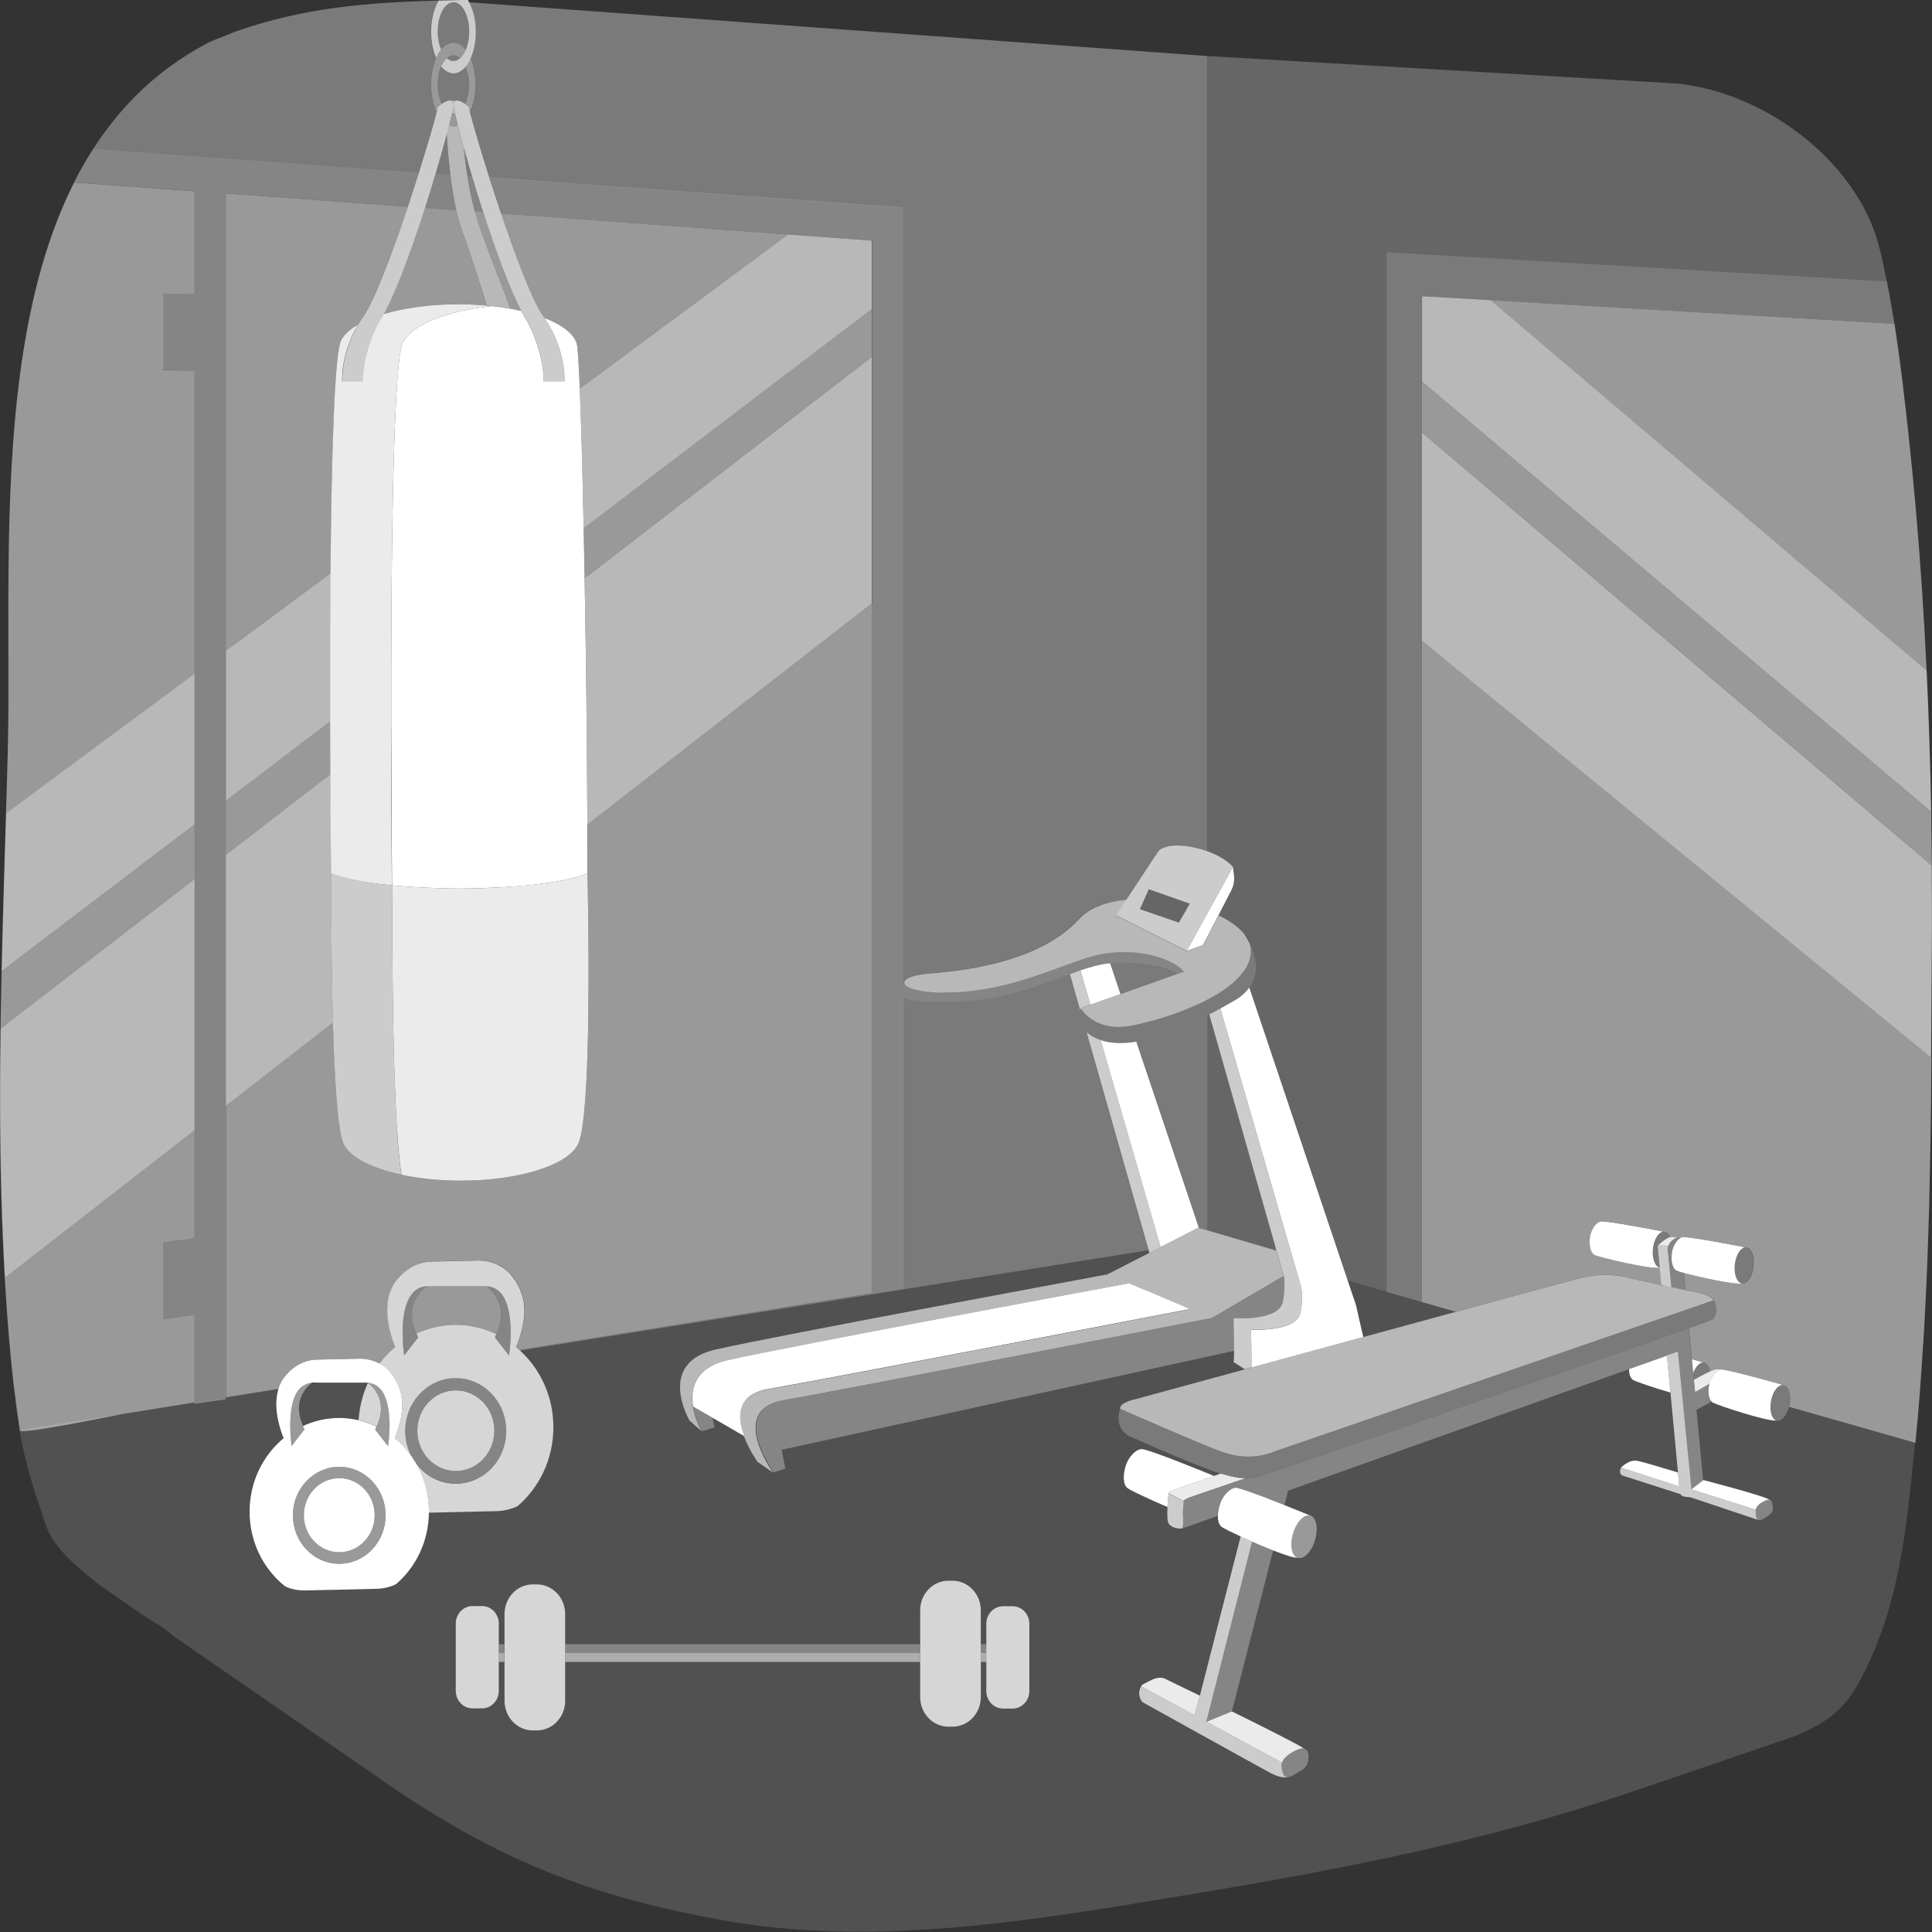 <svg viewBox="0 0 300 300" xmlns="http://www.w3.org/2000/svg"><rect x="0" y="0" width="300" height="300" fill="#333333" stroke="none"/><g fill="#fff"><path d="m 52.68 220.17 c 1.03 0 2.03 .13 3 .35 .13 -2.06 .64 -4.02 1.45 -5.79 -.04 -.03 -.07 -.05 -.07 -.05 h -7.35 l -1.52 .24 c -.09 .08 -.2 .18 -.32 .29 -.9 .9 -2.28 2.96 -.82 6.2 1.72 -.8 3.62 -1.25 5.63 -1.25 z" opacity=".15"/><path d="m 210.5 202.48 c .04 .08 .07 .16 .09 .25 .5 2.27 1.08 4.73 1.12 4.87 4.59 -1.25 9.15 -2.49 13.37 -3.64 .31 -.08 .62 -.17 .92 -.25 .03 -.01 .05 -.01 .08 -.02 l -5.27 -1.5 -5.49 -1.56 -6 -1.71 .01 .03 1.19 3.54 z" opacity=".15"/><path d="m 77.46 255.3 h .86 v 1.34 h -.86 z" opacity=".4"/><path d="m 152.3 255.3 h .86 v 1.34 h -.86 z" opacity=".4"/><path d="m 110.18 256.64 h 6.87 25.82 v -1.34 h -9.27 -.06 -11.24 -1.17 -4.61 -5.78 -22.98 v 1.34 z" opacity=".4"/><path d="m 277.78 218.43 c -.01 .03 -.02 .07 -.02 .1 -.03 .1 -.06 .2 -.09 .3 -.39 1.15 -1.1 1.91 -1.76 1.77 -1.47 .18 -9.23 -2.38 -9.95 -2.8 -.08 -.04 -.14 -.1 -.2 -.17 l -2.3 1.25 1.04 10.95 s 9.79 2.52 10.42 3.14 c .01 .01 .01 .01 .01 .02 .43 .35 .33 1.46 .33 1.46 -.05 .51 -.56 .92 -1.55 1.45 -.28 .15 -.48 .19 -.63 .16 v .02 l -9.64 -3.22 -1.09 -.35 c -.27 .01 -1.17 0 -1.46 -.47 l -8.97 -2.88 s -.68 -.26 -.23 -1.26 c 0 0 1.19 -1.26 2.49 -1.06 .7 .11 3.73 1.02 6.36 1.82 -.29 -3.12 -.76 -8.07 -1.17 -12.42 -2.56 -.73 -5.35 -1.7 -5.78 -1.94 -.48 -.28 -.66 -.96 -.66 -1.7 l -52.88 18.84 -.59 2.29 c 2.19 .87 4 1.62 4 1.62 .93 .31 1.24 2.03 .69 3.84 s -1.75 3.03 -2.68 2.72 c -.62 .01 -2.1 -.49 -3.81 -1.16 l -6.4 24.98 -.02 .01 c 4.98 2.46 10.1 5.03 11.23 5.77 .54 .11 .76 .7 .65 1.7 -.15 1.38 -1.3 1.82 -1.31 1.82 -.1 .06 -.37 .22 -1.01 .6 -.36 .21 -.64 .31 -.87 .32 s -.95 .28 -2.66 -.63 -19.9 -11.01 -19.9 -11.01 -1.04 -1.06 -.22 -2.49 c .04 -.21 .41 -.4 1.69 -1.01 1.28 -.62 2.05 -.15 2.05 -.15 s 2.29 1.11 5.39 2.62 l 6.33 -24.72 c -1.49 -.69 -2.65 -1.27 -2.92 -1.47 -.47 -.34 -.63 -1.02 -.61 -1.77 l -5.6 2 c -.29 .07 -1.52 .02 -2.02 -.73 -.25 -.37 -.25 -1.52 -.2 -2.59 -2.84 -1.2 -5.72 -2.58 -6.17 -2.91 -.83 -.61 -.71 -2.28 -.3 -3.53 s 1.45 -2.42 2.38 -2.55 c .84 -.12 9.49 3.41 11.33 4.17 l 1.02 -.36 c -4.41 -1.43 -14.01 -5.75 -14.01 -5.75 s -2.05 -.72 -1.86 -3.2 c .01 -.18 .1 -.82 .26 -1.14 -.11 -.99 2.34 -1.48 2.34 -1.48 s 7.22 -1.97 16.99 -4.63 l -1.72 -1.12 c .05 -.17 .07 -.88 .07 -1.78 l -70.3 15.38 .59 2.94 -1.83 .56 c .02 .03 .04 .05 .04 .05 l -.06 -.04 -.15 -.1 -2.23 -1.55 s -1.3 -1.79 -2.11 -3.96 l -4.93 -2.85 .3 1.49 -1.94 .6 -1.89 -1.66 s -2.66 -4.49 -.87 -7.86 c .73 -1.39 2.21 -2.58 4.94 -3.2 9.35 -2.13 60.79 -11.66 60.79 -11.66 l 6.5 -3.33 -.07 -.24 -.05 -.17 -97.53 15.57 c .07 .06 .14 .13 .2 .19 3.02 2.9 4.92 7.04 4.92 11.66 0 4.93 -2.15 9.33 -5.52 12.23 -1.49 .81 -3.31 .81 -3.31 .81 s -6.49 .17 -10.51 .24 c -.04 4.47 -2 8.47 -5.07 11.11 -1.37 .74 -3.04 .75 -3.04 .75 s -7.78 .2 -11.07 .25 c -1.4 .02 -2.43 -.28 -3.16 -.64 -3.35 -2.66 -5.51 -6.87 -5.51 -11.6 0 -4.63 2.07 -8.75 5.29 -11.41 -.5 -1.2 -1.65 -4.46 -.89 -7.35 .02 -.09 .04 -.17 .06 -.26 l -8.16 1.3 v .25 l -4.86 .72 v -.19 l -27.12 4.33 c .01 .04 .02 .08 .02 .12 .01 .05 .02 .09 .03 .14 .85 5.21 2.4 9.59 4.04 14.53 1.31 3.67 5.19 6.78 8.54 9.4 l 6.6 4.56 c .61 .37 1.16 .77 1.78 1.12 1.09 .62 2.03 1.32 2.85 2.08 l 34.5 23.82 c 17.88 12.1 32.39 16.93 50.36 20.24 24.41 4.5 49.79 -.08 73.95 -4.08 22.64 -3.75 44.45 -8.03 66.33 -15.33 8.98 -3 17.9 -6.12 26.85 -9.16 5.21 -2.2 7.57 -4.4 9.51 -7.84 6.56 -11.62 7.62 -24.42 8.85 -36.41 .03 -.32 .06 -.63 .09 -.95 .01 -.1 .02 -.2 .03 -.29 0 -.02 0 -.05 .01 -.07 l -19.62 -5.59 z m -144.2 36.79 c .01 .03 .01 .05 .02 .08 h -.06 c .01 -.03 .02 -.05 .04 -.08 z m 26.26 7.35 c 0 1.51 -1.17 2.73 -2.61 2.73 h -1.47 c -1.44 0 -2.61 -1.22 -2.61 -2.73 v -4.5 h -.86 v 5.45 c 0 2.54 -1.97 4.6 -4.39 4.6 h -.64 c -.63 0 -1.23 -.14 -1.77 -.39 -1.55 -.71 -2.62 -2.33 -2.62 -4.21 v -5.45 s -8.54 0 -8.54 0 h -46.57 v 6.02 c 0 2.54 -1.97 4.6 -4.39 4.6 h -.64 c -2.43 0 -4.39 -2.06 -4.39 -4.6 v -6.02 h -.86 v 4.47 c 0 1.51 -1.17 2.73 -2.61 2.73 h -1.47 c -1.44 0 -2.61 -1.22 -2.61 -2.73 v -10.44 c 0 -1.51 1.17 -2.73 2.61 -2.73 h 1.47 c 1.44 0 2.61 1.22 2.61 2.73 v 3.19 h .86 v -4.68 c 0 -2.54 1.97 -4.6 4.39 -4.6 h .64 c 2.43 0 4.39 2.06 4.39 4.6 v 4.68 s 22.99 0 22.99 0 h 32.13 v -5.25 c 0 -2.54 1.97 -4.6 4.39 -4.6 h .64 c 2.43 0 4.39 2.06 4.39 4.6 v 5.25 h .86 v -3.16 c 0 -1.51 1.17 -2.73 2.61 -2.73 h 1.47 c 1.44 0 2.61 1.22 2.61 2.73 v 10.44 z" opacity=".15"/><path d="m 152.3 256.64 h .86 v 1.43 h -.86 z" opacity=".6"/><path d="m 77.46 256.64 h .86 v 1.43 h -.86 z" opacity=".6"/><path d="m 152.3 255.3 v -5.25 c 0 -2.54 -1.97 -4.6 -4.39 -4.6 h -.64 c -2.43 0 -4.39 2.06 -4.39 4.6 v 5.25 2.77 5.45 c 0 1.88 1.08 3.49 2.62 4.21 .54 .25 1.14 .39 1.77 .39 h .64 c 2.43 0 4.39 -2.06 4.39 -4.6 z" opacity=".8"/><path d="m 87.76 255.3 v -4.68 c 0 -2.54 -1.97 -4.6 -4.39 -4.6 h -.64 c -2.43 0 -4.39 2.06 -4.39 4.6 v 13.48 c 0 2.54 1.97 4.6 4.39 4.6 h .64 c 2.43 0 4.39 -2.06 4.39 -4.6 v -6.02 -2.77 z" opacity=".8"/><path d="m 77.46 255.3 v -3.19 c 0 -1.51 -1.17 -2.73 -2.61 -2.73 h -1.47 c -1.44 0 -2.61 1.22 -2.61 2.73 v 10.44 c 0 1.51 1.17 2.73 2.61 2.73 h 1.47 c 1.44 0 2.61 -1.22 2.61 -2.73 v -7.24 z" opacity=".8"/><path d="m 157.23 249.41 h -1.47 c -1.44 0 -2.61 1.22 -2.61 2.73 v 10.44 c 0 1.51 1.17 2.73 2.61 2.73 h 1.47 c 1.44 0 2.61 -1.22 2.61 -2.73 v -10.44 c 0 -1.51 -1.17 -2.73 -2.61 -2.73 z" opacity=".8"/><path d="m 117.05 256.64 h -6.87 -22.42 v 1.43 h 22.38 7.26 3.37 1.15 10.71 .07 1.62 8.55 v -1.43 z" opacity=".6"/><path d="m 262.76 200.53 c -.31 -.05 -.68 -.12 -1.07 -.2 -.63 -.12 -1.36 -.27 -2.13 -.44 -.24 -.05 -.47 -.1 -.71 -.15 -3.18 -.68 -6.7 -1.49 -6.7 -1.49 s -3.06 -.76 -6.92 .25 c -1.27 .33 -9.15 2.47 -19.17 5.2 -.03 .01 -.05 .01 -.08 .02 -.3 .08 -.61 .17 -.92 .25 -4.22 1.15 -8.78 2.39 -13.37 3.64 -6 1.64 -12.04 3.28 -17.38 4.74 -.36 .1 -.71 .19 -1.06 .29 -9.77 2.66 -16.99 4.63 -16.99 4.63 s -2.44 .49 -2.34 1.48 c 0 0 12.94 5.68 15.84 6.7 2.51 .88 5.33 1.13 8.38 -.14 l 46.2 -15.9 .7 -.24 .1 -.04 14.81 -5.1 2.01 -.69 4.15 -1.43 s -.45 -.88 -3.36 -1.39 z" opacity=".65"/><path d="m 264.62 211.59 c -.63 -.13 -1.31 .56 -1.7 1.62 l .1 1.01 v .04 c .01 -.01 .03 -.02 .04 -.02 .28 -.16 .69 -.39 1.18 -.65 .39 -.21 .83 -.43 1.3 -.65 -.13 -.73 -.45 -1.26 -.92 -1.36 z" opacity=".35"/><path d="m 259.29 192.12 c -.2 -.48 -.5 -.8 -.87 -.85 -.79 -.1 -1.57 1.07 -1.75 2.61 -.17 1.5 .3 2.79 1.05 2.95 -.15 -1.62 -.31 -3.38 -.31 -3.42 0 0 .39 -.37 .84 -.71 .37 -.28 .77 -.54 1.03 -.57 z" opacity=".35"/><path d="m 276.97 215.08 c -.78 -.16 -1.65 .94 -1.94 2.46 -.01 .04 -.01 .07 -.01 .1 -.01 .03 -.01 .06 -.01 .1 -.02 .11 -.03 .21 -.04 .32 -.12 1.3 .26 2.39 .95 2.53 .66 .14 1.37 -.62 1.76 -1.77 .03 -.1 .06 -.19 .09 -.3 .01 -.03 .02 -.06 .02 -.1 .03 -.1 .05 -.19 .07 -.3 .29 -1.52 -.1 -2.89 -.88 -3.05 z" opacity=".35"/><path d="m 271.14 193.72 c -.79 -.1 -1.57 1.07 -1.75 2.61 s .32 2.87 1.11 2.97 1.57 -1.07 1.75 -2.61 -.32 -2.87 -1.11 -2.97 z" opacity=".35"/><path d="m 261.98 203.34 l -2.01 .69 -14.81 5.1 -.1 .04 -.7 .24 -46.2 15.9 c -3.05 1.27 -5.86 1.02 -8.38 .14 -2.9 -1.02 -15.84 -6.7 -15.84 -6.7 -.17 .33 -.25 .97 -.26 1.14 -.19 2.47 1.86 3.2 1.86 3.2 s 9.6 4.31 14.01 5.75 c .37 .12 .71 .22 1 .3 1.16 .3 2.07 .42 2.79 .45 .86 .02 1.44 -.09 1.85 -.22 l .03 -.01 c .01 0 .02 -.01 .03 -.01 .31 -.1 .53 -.19 .68 -.21 .36 -.05 32.74 -11.18 53.33 -18.34 .23 -.08 .45 -.16 .67 -.23 .04 -.01 .08 -.03 .11 -.04 3.21 -1.11 6.1 -2.12 8.52 -2.97 .6 -.21 1.16 -.41 1.7 -.6 .01 0 .01 0 .02 -.01 .72 -.25 1.39 -.49 1.99 -.7 2.29 -.81 3.63 -1.3 3.67 -1.34 1.22 -1.39 .21 -3 .21 -3 l -4.15 1.43 z" opacity=".35"/><path d="m 199 274.22 c -.02 -.18 .02 -.36 .08 -.53 l -11.74 -6.35 -.03 .01 .01 -.02 .17 -.65 .64 -2.5 6.3 -24.8 c -.63 -.28 -1.23 -.55 -1.79 -.81 l -6.33 24.72 -.61 2.36 -.04 .17 s -.1 .25 -.13 .53 l -7.84 -4.24 -.5 -.28 c -.82 1.42 .22 2.49 .22 2.49 s 18.19 10.1 19.9 11.01 2.66 .63 2.66 .63 c -.71 .03 -.88 -.79 -.96 -1.73 z" opacity=".75"/><path d="m 273.09 236.05 c -.38 -.08 -.43 -.64 -.47 -1.27 -.01 -.13 .01 -.24 .03 -.35 l -10.01 -3.16 -.07 -.71 -.13 -1.35 -1.23 -12.5 -.26 -2.62 -.04 -.39 -.01 -.09 -.31 -3.15 -.06 -.58 -.91 .32 -.79 .28 c .07 .77 .16 1.65 .25 2.61 0 .03 .01 .06 .01 .08 .01 .13 .03 .27 .04 .4 .08 .84 .17 1.73 .25 2.65 .41 4.34 .88 9.29 1.17 12.42 .08 .87 .15 1.6 .19 2.13 v .01 l -9.04 -2.91 c -.45 1 .23 1.26 .23 1.26 l 8.97 2.88 c .29 .47 1.19 .48 1.46 .47 l 1.09 .35 9.64 3.22 v -.02 z" opacity=".75"/><path d="m 257.72 196.86 c .13 1.37 .24 2.63 .24 2.63 l .88 .26 c .24 .05 .48 .1 .71 .15 -.17 -1.74 -.31 -3.19 -.42 -4.21 -.09 -.87 -.14 -1.45 -.16 -1.59 -.03 -.24 .01 -.45 .08 -.64 l -.89 -.03 -.76 -.02 c 0 .05 .16 1.81 .31 3.42 v .03 z" opacity=".75"/><path d="m 181.28 234.01 c -.06 1.08 -.05 2.23 .2 2.59 .5 .74 1.73 .8 2.02 .73 s .16 -2.36 .16 -2.36 l .13 -1.86 -.44 -.23 -1.89 -1.01 s -.13 1.03 -.18 2.15 z" opacity=".75"/><path d="m 203.49 235.34 c -.93 -.31 -2.13 .91 -2.68 2.72 s -.24 3.53 .69 3.84 2.13 -.91 2.68 -2.72 .24 -3.53 -.69 -3.84 z" opacity=".5"/><path d="m 188.1 267.04 l -.76 .31 11.74 6.35 s 0 0 0 0 c .33 -.99 1.71 -1.77 2.65 -2.1 .31 -.11 .56 -.13 .77 -.09 -1.13 -.74 -6.25 -3.32 -11.23 -5.77 l -3.18 1.3 z" opacity=".9"/><path d="m 178.88 260.83 c -1.28 .62 -1.65 .8 -1.69 1.01 l .5 .28 7.84 4.24 c .03 -.29 .13 -.53 .13 -.53 l .04 -.17 .61 -2.36 c -3.09 -1.51 -5.39 -2.62 -5.39 -2.62 s -.77 -.47 -2.05 .15 z" opacity=".9"/><path d="m 265.73 212.85 c -.07 .03 -.13 .06 -.19 .09 -.47 .22 -.91 .44 -1.3 .65 -.49 .26 -.9 .49 -1.18 .65 -.01 .01 -.03 .02 -.04 .02 l .01 .05 .04 .39 .14 1.46 .61 -.35 1.04 -.6 .42 -.25 .1 -.06 .08 -.04 c 0 -.01 .01 -.02 .01 -.03 .26 -1.01 .96 -1.97 1.68 -2.16 h .01 c -.34 -.11 -.8 -.1 -1.42 .18 z" opacity=".9"/><path d="m 183.79 233.11 c .07 -.3 1 -.61 1 -.61 l 1.42 -.49 2.07 -.71 1.51 -.52 3.55 -1.22 c -.72 -.02 -1.63 -.14 -2.79 -.45 -.29 -.08 -.63 -.18 -1 -.3 l -1.02 .36 -6.36 2.22 s -.7 .27 -.7 .46 l 1.89 1.01 .44 .23 z" opacity=".9"/><path d="m 259.34 192.11 c -.01 0 -.03 .01 -.05 .01 -.27 .04 -.67 .3 -1.03 .57 -.45 .34 -.84 .71 -.84 .71 l .76 .02 .89 .03 s 0 0 0 0 c .09 -.27 .24 -.5 .42 -.68 .36 -.36 .77 -.53 .77 -.53 .13 -.06 .23 -.07 .32 -.05 l .01 -.01 s -.67 -.11 -1.25 -.09 z" opacity=".9"/><path d="m 202.5 271.51 c -.21 -.04 -.46 -.02 -.77 .09 -.95 .33 -2.33 1.11 -2.65 2.1 -.06 .17 -.09 .35 -.08 .53 .08 .94 .25 1.76 .96 1.73 .23 -.01 .51 -.11 .87 -.32 .64 -.39 .91 -.54 1.01 -.6 .01 -.01 1.16 -.44 1.31 -1.82 .11 -1 -.11 -1.59 -.65 -1.7 z" opacity=".4"/><path d="m 274.37 232.93 c -.92 .36 -1.59 .82 -1.72 1.5 -.02 .11 -.04 .23 -.03 .35 .04 .63 .09 1.19 .47 1.27 .15 .03 .35 -.01 .63 -.16 .99 -.53 1.5 -.94 1.55 -1.45 0 0 .1 -1.12 -.33 -1.46 -.13 -.11 -.31 -.15 -.57 -.05 z" opacity=".4"/><path d="m 265.35 215.34 c .02 -.11 .04 -.23 .06 -.33 0 -.01 0 -.01 0 -.01 0 -.01 0 -.03 .01 -.04 0 -.02 .01 -.03 .01 -.04 .01 -.02 .01 -.04 .02 -.06 l -.08 .04 -.1 .06 -.42 .25 -1.04 .6 -.61 .35 -.14 -1.46 -.04 -.39 -.01 -.05 v -.04 l -.1 -1.01 -.21 -2.16 -.46 -4.79 c -.6 .21 -1.26 .45 -1.99 .7 -.01 0 -.01 0 -.02 .01 -.53 .19 -1.1 .39 -1.7 .6 -2.42 .85 -5.31 1.86 -8.52 2.97 -.04 .01 -.08 .03 -.11 .04 -.22 .08 -.45 .16 -.67 .23 -20.59 7.15 -52.97 18.29 -53.33 18.34 -.16 .02 -.37 .11 -.68 .21 -.01 0 -.02 .01 -.03 .01 s -.02 .01 -.03 .01 c -.41 .12 -.99 .24 -1.85 .22 l -3.55 1.22 -1.51 .52 -2.07 .71 -1.42 .49 s -.93 .31 -1 .61 l -.13 1.86 -.16 2.36 s 0 0 0 0 l 5.6 -2 c .01 -.58 .13 -1.21 .31 -1.76 .41 -1.25 1.45 -2.42 2.38 -2.55 .4 -.06 2.54 .71 4.89 1.6 .93 .36 1.89 .73 2.79 1.09 l .59 -2.29 52.88 -18.84 1.18 -.42 .63 -.23 .12 -.04 3.96 -1.41 .79 -.28 .91 -.32 c .02 .19 .04 .39 .06 .58 .1 1.05 .21 2.1 .31 3.15 0 .03 .01 .06 .01 .09 .01 .13 .03 .26 .04 .39 .09 .88 .17 1.76 .26 2.62 .51 5.19 .97 9.91 1.23 12.5 .06 .56 .1 1.01 .13 1.35 .04 .44 .07 .71 .07 .71 l 1.23 -.95 .64 -.5 -1.04 -10.95 2.3 -1.25 c -.46 -.47 -.53 -1.42 -.41 -2.28 z" opacity=".4"/><path d="m 188.12 264.18 l -.64 2.5 -.17 .65 -.01 .02 .03 -.01 .76 -.31 3.18 -1.3 .02 -.01 6.4 -24.98 c -1.05 -.41 -2.18 -.89 -3.26 -1.36 l -6.3 24.8 z" opacity=".4"/><path d="m 260.79 192.34 c -.06 -.07 -.13 -.12 -.22 -.13 -.09 -.02 -.19 -.02 -.32 .05 0 0 -.41 .17 -.77 .53 -.18 .18 -.33 .4 -.42 .68 -.06 .19 -.1 .4 -.08 .64 .02 .14 .07 .71 .16 1.59 .1 1.02 .24 2.46 .42 4.21 .77 .16 1.5 .31 2.13 .44 l -.25 -2.66 c -.54 -.15 -.93 -.27 -1.07 -.33 -.76 -.36 -.9 -1.71 -.76 -2.78 .12 -.89 .6 -1.79 1.18 -2.22 z" opacity=".4"/><path d="m 174.81 227.57 c -.41 1.25 -.53 2.92 .3 3.53 .45 .33 3.34 1.71 6.17 2.91 .06 -1.11 .18 -2.15 .18 -2.15 0 -.19 .7 -.46 .7 -.46 l 6.36 -2.22 c -1.84 -.76 -10.5 -4.29 -11.33 -4.17 -.94 .13 -1.97 1.29 -2.38 2.55 z"/><path d="m 264.62 211.59 s -.79 -.23 -1.91 -.54 l .21 2.16 c .4 -1.06 1.08 -1.76 1.7 -1.62 z"/><path d="m 254.76 211.95 l -.63 .23 -1.18 .42 c 0 .74 .18 1.42 .66 1.7 .42 .24 3.22 1.21 5.78 1.94 -.09 -.92 -.17 -1.81 -.25 -2.65 -.01 -.14 -.03 -.27 -.04 -.4 0 -.03 -.01 -.06 -.01 -.08 -.09 -.96 -.18 -1.84 -.25 -2.61 l -3.96 1.41 z"/><path d="m 257.72 196.86 c 0 -.01 0 -.02 0 -.03 -.75 -.16 -1.22 -1.45 -1.05 -2.95 .18 -1.54 .96 -2.71 1.75 -2.61 0 0 -9.26 -1.84 -9.99 -1.58 s -1.39 1.35 -1.54 2.42 0 2.42 .76 2.78 c .75 .35 8.51 2.22 10.07 1.96 z"/><path d="m 260.56 228.65 c -2.63 -.8 -5.66 -1.71 -6.36 -1.82 -1.3 -.21 -2.49 1.06 -2.49 1.06 l 9.04 2.91 s 0 -.01 0 -.01 c -.05 -.53 -.11 -1.26 -.19 -2.13 z"/><path d="m 264.5 229.82 l -.64 .5 -1.23 .95 10.01 3.16 c .14 -.68 .8 -1.14 1.72 -1.5 .25 -.1 .43 -.06 .57 .05 -.01 -.01 -.01 -.01 -.01 -.02 -.64 -.62 -10.42 -3.14 -10.42 -3.14 z"/><path d="m 267.14 212.67 s 0 0 -.01 0 c -.72 .19 -1.42 1.15 -1.68 2.16 0 .01 -.01 .02 -.01 .03 -.01 .02 -.01 .04 -.02 .06 0 .02 -.01 .03 -.01 .04 s 0 .03 -.01 .04 v .01 c -.02 .11 -.04 .22 -.06 .33 -.12 .86 -.05 1.81 .41 2.28 .06 .06 .12 .12 .2 .17 .73 .42 8.49 2.98 9.95 2.8 -.69 -.14 -1.08 -1.23 -.95 -2.53 .01 -.1 .03 -.21 .04 -.32 .01 -.03 .01 -.06 .01 -.1 .01 -.03 .01 -.07 .01 -.1 .29 -1.52 1.16 -2.62 1.94 -2.46 0 0 -9.06 -2.6 -9.83 -2.42 z"/><path d="m 196.69 232.63 c -2.35 -.9 -4.5 -1.66 -4.89 -1.6 -.94 .13 -1.97 1.29 -2.38 2.55 -.18 .55 -.3 1.18 -.31 1.76 -.02 .75 .14 1.43 .61 1.77 .27 .2 1.43 .78 2.92 1.47 .56 .26 1.16 .53 1.79 .81 1.08 .48 2.21 .95 3.26 1.36 1.71 .67 3.19 1.16 3.81 1.16 -.93 -.31 -1.24 -2.03 -.69 -3.84 s 1.75 -3.03 2.68 -2.72 c 0 0 -1.8 -.75 -4 -1.62 -.9 -.36 -1.86 -.73 -2.79 -1.09 z"/><path d="m 270.5 199.29 c -.79 -.1 -1.29 -1.43 -1.11 -2.97 s .96 -2.71 1.75 -2.61 c 0 0 -9.26 -1.84 -9.99 -1.58 -.12 .04 -.24 .12 -.36 .2 -.58 .43 -1.06 1.33 -1.18 2.22 -.15 1.07 0 2.42 .76 2.78 .14 .07 .53 .19 1.07 .33 2.4 .65 7.89 1.87 9.07 1.63 z"/><path d="m 121.74 217.4 c 8.74 -1.49 66.48 -12.76 66.48 -12.76 l 11.11 -6.51 c -.06 -.25 -.11 -.35 -.11 -.35 l -.36 -1.26 -.18 -.61 v -.01 l -.49 -1.72 -10.76 -3.15 -1.27 -.37 -.09 -.03 -5.86 3.01 -.57 .29 -.49 .25 -.71 .37 -6.5 3.33 s -51.43 9.53 -60.79 11.66 c -2.73 .62 -4.21 1.81 -4.94 3.2 -1.79 3.37 .87 7.86 .87 7.86 l 1.89 1.66 c 0 -.01 -.01 -.02 -.02 -.03 0 -.01 -.01 -.02 -.02 -.03 -.05 -.08 -.14 -.25 -.25 -.48 -.33 -.67 -.85 -1.89 -1.08 -3.28 -.11 -.61 -.15 -1.25 -.1 -1.89 .05 -.71 .23 -1.43 .57 -2.1 .5 -.98 1.37 -1.86 2.78 -2.52 .62 -.29 1.34 -.53 2.18 -.72 9.35 -2.13 62.25 -11.92 62.25 -11.92 l 2.28 .97 7.17 3.05 s -56.71 10.92 -65.46 12.41 c -3.72 .63 -4.57 2.77 -4.32 5.01 .09 .77 .3 1.56 .58 2.31 .81 2.17 2.11 3.96 2.11 3.96 l 2.23 1.55 .15 .1 .06 .04 s -.02 -.02 -.04 -.05 c -.1 -.13 -.35 -.51 -.68 -1.04 -.29 -.49 -.64 -1.12 -.97 -1.83 -.39 -.84 -.74 -1.79 -.92 -2.74 -.12 -.61 -.16 -1.22 -.11 -1.81 .17 -1.76 1.29 -3.28 4.33 -3.8 z" opacity=".65"/><path d="m 146.34 154.11 c 7.71 .12 14.08 -2.38 19.38 -4.3 .47 -.18 .94 -.34 1.4 -.5 l .88 -.31 c .28 -.1 .56 -.19 .83 -.27 1.02 -.33 2.04 -.55 3.02 -.69 5.85 -.86 10.77 1.23 11.99 2.82 l -1.06 .38 -8.81 3.13 -4.68 1.66 -1.47 .52 s .66 1.17 2.21 2.03 c 1.22 .67 2.99 1.15 5.44 .72 .05 -.01 .1 -.02 .15 -.03 2.85 -.53 7.56 -1.86 11.53 -3.87 .1 -.05 .18 -.1 .28 -.15 .49 -.25 .97 -.51 1.43 -.78 1.79 -1.07 3.31 -2.29 4.28 -3.64 .7 -.98 1.11 -2.03 1.11 -3.15 0 -.4 -.07 -.8 -.2 -1.19 v -.01 c -.36 -.76 -.73 -1.3 -.85 -1.48 0 -.01 -.02 -.02 -.02 -.03 -.01 -.01 -.02 -.02 -.03 -.03 -.89 -1.07 -2.26 -2.02 -3.92 -2.82 l -1.77 3.43 -.64 1.23 -2.55 .91 -10.98 -5.53 1.65 -2.49 c -3.06 .31 -5.74 1.25 -7.32 2.98 -5.88 6.45 -16.81 8.01 -23.3 8.51 -2.34 .18 -3.64 .68 -3.88 1.22 -.35 .8 1.62 1.68 5.92 1.75 z" opacity=".65"/><path d="m 168.71 160.29 c .33 .29 .75 .57 1.27 .82 .3 .14 .61 .27 .92 .38 1.65 .55 3.55 .57 5.57 .25 l 9.72 28.92 1.27 .37 v -33.34 c .11 -.06 .22 -.11 .33 -.17 .59 -.31 1.16 -.61 1.72 -.92 .75 -.42 1.48 -.82 2.16 -1.22 1.07 -.61 1.83 -1.31 2.34 -2.04 1.69 -2.39 .87 -5.17 .06 -6.87 .14 .39 .2 .79 .2 1.19 0 1.12 -.4 2.17 -1.11 3.15 -.97 1.36 -2.49 2.58 -4.28 3.64 -.46 .27 -.94 .53 -1.43 .78 -.1 .05 -.18 .1 -.28 .15 -3.97 2.01 -8.69 3.34 -11.53 3.87 -.05 .01 -.1 .02 -.15 .03 -2.44 .44 -4.22 -.04 -5.44 -.72 -1.55 -.86 -2.21 -2.03 -2.21 -2.03 s -.06 .1 -.12 .29 l -1.59 -5.58 c -5.47 2.02 -12.15 4.97 -23.3 4.23 -1.31 -.09 -2.12 -.31 -2.61 -.6 v 45.26 l -59.46 9.53 c .02 .01 .03 .03 .05 .04 l 97.53 -15.57 -9.64 -33.85 z" opacity=".35"/><path d="m 172.37 149.56 l 1.61 4.8 8.81 -3.13 c -.94 -.58 -3.39 -1.64 -8.9 -1.74 -.51 -.01 -1.02 .02 -1.52 .07 z" opacity=".35"/><path d="m 187.45 157.69 v 33.34 l 10.76 3.15 -10.43 -36.65 c -.11 .06 -.22 .11 -.33 .17 z" opacity=".25"/><path d="m 177.73 139.53 l -.74 1.66 6.06 2.07 1.6 -2.79 .08 -.15 -6.35 -2.23 z" opacity=".25"/><path d="m 178.39 194.31 l .07 .24 .71 -.37 .49 -.25 .57 -.29 -9.32 -32.15 c -.32 -.11 -.62 -.23 -.92 -.38 -.53 -.26 -.94 -.54 -1.27 -.82 l 9.64 33.85 .05 .17 z" opacity=".75"/><path d="m 167.76 150.67 c -.53 .18 -1.07 .38 -1.63 .58 l 1.59 5.58 c .07 -.18 .12 -.29 .12 -.29 l 1.47 -.52 z" opacity=".75"/><path d="m 187.45 141.88 l .25 -.45 3.73 -6.77 .03 -.05 s -1.12 -1.42 -4.01 -2.44 c -.58 -.21 -1.23 -.4 -1.97 -.56 -4.37 -.96 -5.59 .53 -5.59 .53 l -4.96 7.5 -1.65 2.49 10.98 5.53 z m -10.45 -.69 l .74 -1.66 .65 -1.44 6.35 2.23 -.08 .14 -1.6 2.8 -6.05 -2.08 z" opacity=".75"/><path d="m 201.95 199.55 s 0 -.01 0 -.01 l -.73 -2.51 -.13 -.44 -.01 -.02 -.12 -.42 -.37 -1.28 -11.1 -38.27 c -.56 .31 -1.13 .61 -1.72 .92 l 10.43 36.65 .49 1.72 v .01 l .18 .61 .36 1.26 s .05 .11 .11 .35 c .11 .53 .24 1.7 -.11 3.9 -.5 3.23 -7.69 2.66 -7.69 2.66 s .08 3.01 .07 5.04 c 0 .9 -.02 1.61 -.07 1.78 l 1.72 1.12 c .35 -.1 .7 -.19 1.06 -.29 .02 -1.07 0 -2.81 -.03 -4.13 -.02 -1.01 -.04 -1.76 -.04 -1.76 s .82 .05 1.92 0 c 2.14 -.1 5.35 -.61 5.77 -2.66 .26 -1.26 .28 -2.26 .23 -2.98 -.06 -.77 -.2 -1.21 -.22 -1.27 z" opacity=".75"/><path d="m 110.63 220.16 l -3 -1.73 c .23 1.39 .75 2.61 1.08 3.28 l .25 .48 c .01 .01 .01 .02 .02 .03 .01 .02 .02 .03 .02 .03 l 1.94 -.6 -.3 -1.49 z" opacity=".4"/><path d="m 191.62 209.73 c .01 -2.03 -.07 -5.04 -.07 -5.04 s 7.19 .57 7.69 -2.66 c .34 -2.2 .22 -3.37 .11 -3.9 l -11.11 6.51 s -57.74 11.27 -66.48 12.76 c -3.04 .52 -4.16 2.04 -4.33 3.8 -.06 .58 -.01 1.2 .11 1.81 .19 .95 .54 1.9 .92 2.74 l .97 1.83 c .32 .54 .58 .91 .68 1.04 l 1.83 -.56 -.59 -2.94 70.3 -15.38 z" opacity=".4"/><path d="m 170.9 161.49 l 9.32 32.15 5.86 -3.01 .09 .03 -9.72 -28.92 c -2.01 .33 -3.92 .31 -5.57 -.25 z"/><path d="m 173.99 154.36 l -1.61 -4.8 c -1.52 .16 -3.03 .57 -4.62 1.11 l 1.55 5.35 z"/><path d="m 177.59 200.24 l -2.28 -.97 s -52.9 9.79 -62.25 11.92 c -.84 .19 -1.56 .43 -2.18 .72 -1.41 .66 -2.28 1.54 -2.78 2.52 -.35 .67 -.52 1.39 -.57 2.1 -.06 .64 -.01 1.28 .1 1.89 l 3 1.73 4.93 2.85 c -.28 -.74 -.49 -1.53 -.58 -2.31 -.25 -2.24 .6 -4.37 4.32 -5.01 8.74 -1.49 65.46 -12.41 65.46 -12.41 l -7.17 -3.05 z"/><path d="m 210.5 202.48 l -1.19 -3.54 -.01 -.03 -15.31 -45.57 c -.52 .73 -1.27 1.43 -2.34 2.04 -.69 .39 -1.41 .8 -2.16 1.22 l 11.1 38.27 .37 1.28 .12 .42 .01 .02 .13 .44 .73 2.51 s 0 0 0 .01 c .02 .06 .16 .5 .22 1.27 .05 .72 .03 1.71 -.23 2.98 -.42 2.05 -3.63 2.55 -5.77 2.66 -1.1 .05 -1.92 0 -1.92 0 s .02 .75 .04 1.76 c .03 1.31 .05 3.06 .03 4.13 5.35 -1.46 11.38 -3.1 17.38 -4.74 -.04 -.15 -.62 -2.61 -1.12 -4.87 -.02 -.09 -.05 -.17 -.09 -.25 z"/><path d="m 187.45 145.52 l 1.77 -3.43 1.97 -3.81 c .38 -.74 .53 -1.59 .42 -2.42 l -.15 -1.18 c 0 -.02 -.03 -.02 -.04 -.01 l -3.73 6.77 -.25 .45 -3.19 5.78 2.55 -.91 .64 -1.23 z"/><path d="m 75.04 32.95 c -.62 -1.91 -1.21 -3.8 -1.74 -5.59 l -.72 -.05 c .29 1.83 .67 3.72 1.17 5.55 l 1.3 .1 z" opacity=".4"/><path d="m 69.93 27.11 l -2.31 -.17 c -.51 1.71 -1.06 3.51 -1.65 5.34 l 4.87 .36 c -.37 -1.69 -.67 -3.6 -.91 -5.53 z" opacity=".4"/><path d="m 68.48 7.73 c -.15 .18 -.28 .38 -.41 .6 .13 -.22 .27 -.42 .41 -.6 .46 -.56 .99 -.92 1.56 -1.03 .12 -.02 .24 -.05 .36 -.05 .33 0 .64 .09 .94 .25 .35 .19 .68 .46 .98 .83 .13 -.31 .23 -.66 .32 -1.03 .13 -.55 .2 -1.14 .2 -1.77 0 -1.89 -.62 -3.51 -1.5 -4.2 -.29 -.23 -.61 -.35 -.94 -.35 -1.35 0 -2.44 2.04 -2.44 4.55 0 1.06 .19 2.03 .52 2.8 z" opacity=".35"/><path d="m 72.57 27.3 l .72 .05 c -.46 -1.55 -.89 -3.03 -1.26 -4.37 .13 1.35 .31 2.81 .54 4.32 z" opacity=".35"/><path d="m 66.92 13.14 c 0 -1.56 .29 -2.99 .78 -4.11 -.49 -1.12 -.78 -2.55 -.78 -4.11 0 -1.93 .46 -3.64 1.17 -4.83 -11.31 .29 -21.05 1.14 -31.53 4.81 -2.04 .86 -3.38 1.27 -4.49 1.87 -33.3 17.72 -30.66 66.16 -30.76 101.61 .07 -25.39 -1.25 -57.42 10.23 -80.08 .92 -1.81 1.91 -3.55 3 -5.23 l 50.52 3.68 c 1.32 -4.19 2.35 -7.73 2.74 -9.34 -.54 -1.14 -.88 -2.63 -.88 -4.28 z" opacity=".35"/><path d="m 72.22 16.13 c .08 -.16 .14 -.33 .21 -.51 .25 -.71 .4 -1.56 .4 -2.48 0 -.63 -.08 -1.22 -.2 -1.77 -.08 -.37 -.19 -.72 -.32 -1.03 .08 -.1 .16 -.23 .24 -.34 -.08 .12 -.15 .24 -.24 .34 -.3 .37 -.63 .65 -.98 .83 -.3 .16 -.61 .25 -.94 .25 -.12 0 -.24 -.03 -.36 -.05 -.57 -.11 -1.1 -.47 -1.56 -1.03 -.32 .77 -.52 1.74 -.52 2.8 0 1.15 .23 2.19 .61 2.99 .27 -.19 .59 -.38 .89 -.47 .2 -.06 .4 -.09 .56 -.03 .07 0 .14 -.01 .22 -.01 .16 0 .32 .01 .5 .02 .01 0 .02 -.01 .03 -.01 .19 -.07 .43 -.02 .68 .08 .07 .03 .14 .06 .21 .09 .2 .1 .39 .22 .56 .33 z" opacity=".35"/><path d="m 67.62 26.94 l 2.31 .17 c -.27 -2.23 -.46 -4.46 -.56 -6.35 -.46 1.75 -1.06 3.88 -1.75 6.19 z" opacity=".35"/><path d="m 70.4 8.59 c -.37 0 -.73 .16 -1.04 .44 -.12 .1 -.22 .25 -.33 .38 .11 -.14 .21 -.28 .33 -.38 .32 .28 .67 .44 1.04 .44 .33 0 .65 -.14 .94 -.36 .04 -.03 .07 -.05 .11 -.08 -.03 -.03 -.07 -.05 -.11 -.08 -.29 -.23 -.6 -.36 -.94 -.36 z" opacity=".35"/><path d="m 140.22 152.57 c .1 -.11 .18 -.18 .2 -.21 .24 -.54 1.54 -1.04 3.88 -1.22 6.49 -.51 17.42 -2.06 23.3 -8.51 1.58 -1.73 4.26 -2.67 7.32 -2.98 l 4.96 -7.5 s 1.22 -1.49 5.59 -.53 c .73 .16 1.38 .35 1.97 .56 v -123.48 l -114.62 -8.35 c .04 .07 .08 .14 .11 .22 .57 1.15 .95 2.66 .95 4.36 0 .8 -.08 1.56 -.22 2.27 -.12 .62 -.3 1.19 -.51 1.71 -.02 .04 -.03 .09 -.05 .14 .02 .04 .03 .09 .05 .14 .21 .51 .39 1.09 .51 1.71 .14 .71 .22 1.47 .22 2.27 0 1.22 -.19 2.36 -.5 3.34 -.11 .34 -.23 .66 -.37 .95 .42 1.72 1.55 5.6 2.99 10.12 l 64.23 4.68 v 120.35 z" opacity=".35"/><path d="m 292.98 43.69 l -77.68 -4.55 v 161.48 l 5.49 1.56 v -156.19 l 73.37 4.3 h .01 c -.35 -2.2 -.74 -4.4 -1.18 -6.6 h -.02 z" opacity=".35"/><path d="m 259.55 12.92 l -72.1 -4.22 v 123.47 c 2.89 1.03 4.01 2.44 4.01 2.44 l -.03 .05 c .01 -.02 .04 -.01 .04 .01 l .15 1.18 c .11 .83 -.04 1.68 -.42 2.42 l -1.97 3.81 c 1.66 .8 3.03 1.76 3.92 2.82 l .03 .03 c .01 .01 .02 .02 .02 .03 .39 .48 .67 .97 .85 1.48 v .01 c .81 1.7 1.64 4.48 -.06 6.87 l 15.31 45.57 6 1.71 v -161.46 l 77.68 4.55 c -.35 -1.73 -.71 -3.45 -1.13 -5.16 -3.48 -13.91 -18.61 -24.69 -32.31 -25.62 z" opacity=".25"/><path d="m 140.22 154.88 c .49 .29 1.31 .51 2.61 .6 11.15 .74 17.83 -2.21 23.3 -4.23 .55 -.2 1.09 -.4 1.63 -.58 1.59 -.54 3.1 -.95 4.62 -1.11 .5 -.05 1.01 -.07 1.52 -.07 5.51 .1 7.97 1.15 8.9 1.74 l 1.06 -.38 c -1.22 -1.59 -6.14 -3.68 -11.99 -2.82 -.98 .14 -2 .37 -3.02 .69 -.27 .09 -.55 .18 -.83 .27 l -.88 .31 c -.46 .16 -.93 .33 -1.4 .5 -5.3 1.92 -11.67 4.42 -19.38 4.3 -4.3 -.07 -6.27 -.95 -5.92 -1.75 -.03 .02 -.11 .1 -.2 .21 v -120.33 l -64.23 -4.68 c .57 1.8 1.19 3.7 1.84 5.6 l 57.54 4.21 v 163.47 l -54.64 8.8 c .02 .01 .03 .03 .04 .04 l 59.46 -9.53 v -45.26 z" opacity=".4"/><path d="m 35.06 171.75 v -141.73 l 28.26 2.07 c .61 -1.83 1.19 -3.63 1.73 -5.34 l -50.52 -3.68 c -1.08 1.68 -2.08 3.42 -3 5.23 l 18.66 1.37 v 15.95 l -4.85 -.08 v 11.91 l 4.85 .05 v 134.78 l -4.85 .64 v 11.94 l 4.85 -.71 v 13.61 l -11.42 1.84 11.42 -1.83 v .22 l 4.86 -.72 v -.28 l 8.17 -1.31 c 0 -.01 0 -.01 .01 -.02 l -8.18 1.32 v -45.23 z" opacity=".4"/><path d="m 220.8 99.46 v 102.73 l 5.27 1.5 c 10.02 -2.73 17.9 -4.87 19.17 -5.2 3.85 -1.01 6.92 -.25 6.92 -.25 s 3.52 .81 6.7 1.49 l -.88 -.26 s -.12 -1.26 -.24 -2.63 c -1.57 .25 -9.33 -1.61 -10.07 -1.96 -.76 -.36 -.9 -1.71 -.76 -2.78 .15 -1.07 .81 -2.17 1.54 -2.42 .73 -.26 9.99 1.58 9.99 1.58 .37 .05 .67 .37 .87 .85 .02 0 .03 -.01 .05 -.01 .58 -.03 1.25 .09 1.25 .09 l -.01 .01 c .09 .02 .17 .06 .22 .13 .12 -.09 .24 -.16 .36 -.2 .73 -.26 9.99 1.58 9.99 1.58 .79 .1 1.29 1.43 1.11 2.97 s -.96 2.71 -1.75 2.61 c -1.18 .25 -6.67 -.97 -9.07 -1.63 l .25 2.66 c .4 .08 .77 .15 1.07 .2 2.91 .51 3.36 1.39 3.36 1.39 s 1.02 1.61 -.21 3 c -.03 .04 -1.38 .53 -3.67 1.34 l .46 4.79 c 1.12 .31 1.91 .54 1.91 .54 .46 .1 .79 .63 .92 1.36 .06 -.03 .13 -.06 .19 -.09 .62 -.28 1.08 -.29 1.42 -.18 .77 -.19 9.83 2.42 9.83 2.42 .78 .16 1.18 1.53 .88 3.05 -.02 .1 -.05 .2 -.07 .3 l 19.62 5.59 c -.01 .08 -.01 .16 -.02 .24 .01 -.06 .01 -.11 .02 -.17 0 -.02 0 -.05 .01 -.07 .26 -2.63 .49 -5.26 .69 -7.9 .09 -1.12 .16 -2.25 .24 -3.37 .12 -1.65 .23 -3.3 .33 -4.95 .07 -1.24 .14 -2.49 .21 -3.73 .08 -1.55 .16 -3.1 .23 -4.66 .06 -1.26 .11 -2.51 .16 -3.77 .06 -1.58 .11 -3.17 .16 -4.75 .04 -1.2 .08 -2.4 .11 -3.6 .05 -1.87 .09 -3.73 .12 -5.6 .04 -1.86 .07 -3.72 .1 -5.58 .02 -1.65 .05 -3.3 .07 -4.95 .02 -1.59 .03 -3.18 .04 -4.76 .01 -.73 .02 -1.46 .02 -2.18 0 -.01 0 -.01 0 -.02 0 -.41 .01 -.81 .01 -1.21 0 .41 -.01 .82 -.01 1.23 l -79.07 -64.75 z" opacity=".5"/><path d="m 220.8 59.25 v 7.89 l 79.17 67.25 c -.02 -2.78 -.05 -5.56 -.09 -8.34 l -79.07 -66.8 z" opacity=".5"/><path d="m 231.44 46.62 l 67.72 57.53 c .17 3.63 .32 7.26 .43 10.9 -.5 -15.93 -1.52 -31.82 -3.25 -47.69 -.14 -1.25 -.28 -2.52 -.42 -3.8 -.04 -.36 -.08 -.72 -.13 -1.08 -.11 -.93 -.22 -1.87 -.33 -2.82 -.06 -.52 -.13 -1.03 -.19 -1.55 -.1 -.77 -.2 -1.54 -.3 -2.31 -.09 -.66 -.18 -1.32 -.27 -1.99 -.08 -.56 -.17 -1.12 -.25 -1.69 -.09 -.61 -.17 -1.22 -.27 -1.83 h -.01 s -73.37 -4.3 -73.37 -4.3 l 10.64 .62 z" opacity=".5"/><path d="m 70.41 16.05 c .07 -.25 .21 -.36 .33 -.41 -.18 -.02 -.35 -.02 -.5 -.02 -.08 0 -.15 0 -.22 .01 .13 .04 .3 .15 .37 .43 .04 .15 -.06 .72 -.25 1.6 .09 .02 .17 .03 .26 .03 s .17 -.02 .26 -.04 c -.2 -.88 -.29 -1.45 -.25 -1.59 z" opacity=".65"/><path d="m 72.32 10.34 c .08 -.1 .16 -.23 .24 -.34 .15 -.22 .29 -.46 .42 -.72 .04 -.08 .09 -.16 .13 -.25 .02 -.04 .03 -.09 .05 -.14 .21 -.51 .39 -1.09 .51 -1.71 .14 -.71 .22 -1.47 .22 -2.27 0 -1.7 -.37 -3.21 -.95 -4.36 -.04 -.07 -.07 -.15 -.11 -.22 -.06 -.11 -.11 -.25 -.18 -.35 -1.2 .02 -2.4 .05 -3.6 .08 -.11 0 -.23 0 -.34 .01 -.2 .01 -.4 .01 -.6 .01 -.71 1.19 -1.17 2.9 -1.17 4.83 0 1.56 .29 2.99 .78 4.11 .11 -.25 .23 -.49 .36 -.71 s .27 -.42 .41 -.6 c -.32 -.77 -.52 -1.74 -.52 -2.8 0 -2.51 1.09 -4.55 2.44 -4.55 .33 0 .65 .13 .94 .35 .88 .69 1.5 2.31 1.5 4.2 0 .63 -.08 1.22 -.2 1.77 -.08 .37 -.19 .72 -.32 1.03 -.17 .4 -.38 .72 -.6 .99 -.09 .11 -.17 .23 -.27 .32 -.03 .03 -.07 .05 -.11 .08 -.29 .23 -.6 .36 -.94 .36 -.37 0 -.73 -.16 -1.04 -.44 -.12 .1 -.22 .25 -.33 .38 -.21 .26 -.4 .56 -.55 .93 .46 .56 .99 .92 1.56 1.03 .12 .02 .24 .05 .36 .05 .33 0 .64 -.09 .94 -.25 .35 -.19 .68 -.46 .98 -.83 z" opacity=".75"/><path d="m 61.66 175.58 c -.02 -.3 -.04 -.61 -.06 -.93 -.04 -.64 -.08 -1.32 -.11 -2.04 -.02 -.36 -.04 -.74 -.05 -1.12 -.07 -1.54 -.14 -3.25 -.2 -5.17 -.03 -.96 -.06 -1.97 -.09 -3.03 s -.05 -2.18 -.07 -3.35 c -.05 -2.51 -.09 -5.29 -.12 -8.35 -.03 -3.35 -.05 -7.03 -.05 -11.1 s 0 -.15 -.01 -.45 c 0 -.2 -.01 -.45 -.01 -.77 -.01 -.47 -.01 -1.08 -.02 -1.8 -7.23 -.7 -9.41 -1.87 -9.44 -1.88 0 9.91 .11 17.45 .27 23.2 .37 12.89 1.02 16.82 1.49 18.36 v .01 c .04 .12 .07 .22 .1 .3 .01 .02 .02 .05 .03 .07 .04 .08 .07 .15 .1 .2 1.01 2 4.34 3.69 8.91 4.67 -.19 -1.15 -.38 -2.77 -.57 -5.13 -.04 -.53 -.08 -1.09 -.12 -1.69 z" opacity=".75"/><path d="m 84.36 49.1 c -1.68 -2.37 -4.25 -9.17 -6.54 -15.95 -.64 -1.9 -1.26 -3.8 -1.84 -5.6 -1.44 -4.52 -2.57 -8.41 -2.99 -10.12 -.08 -.34 -.14 -.6 -.16 -.75 l -.01 -.07 -.05 -.05 c -.08 -.07 -.29 -.25 -.55 -.43 -.17 -.12 -.36 -.24 -.56 -.33 -.07 -.04 -.14 -.06 -.21 -.09 -.25 -.1 -.49 -.15 -.68 -.08 -.01 0 -.02 .01 -.03 .01 -.12 .05 -.27 .16 -.33 .41 v .01 c -.04 .14 .06 .71 .25 1.59 .11 .51 .26 1.14 .44 1.85 .25 1 .57 2.18 .93 3.48 .37 1.34 .8 2.82 1.26 4.37 .54 1.79 1.12 3.69 1.74 5.59 1.89 5.84 4.06 11.79 5.91 15.33 .25 .47 .49 .91 .72 1.29 1.6 2.6 2.85 7 2.73 9.6 l .37 .02 s 0 -.01 0 -.01 h 2.69 l .19 .01 c 0 -.05 .28 -4.84 -3.1 -9.82 -.06 -.09 -.12 -.18 -.18 -.27 z" opacity=".75"/><path d="m 70.02 15.63 s 0 0 0 0 c -.16 -.05 -.35 -.03 -.56 .03 -.3 .1 -.63 .29 -.89 .47 s -.47 .35 -.55 .42 l -.05 .05 -.01 .07 c -.02 .16 -.08 .41 -.16 .74 -.39 1.61 -1.42 5.15 -2.74 9.34 -.54 1.7 -1.12 3.51 -1.73 5.34 -2.38 7.12 -5.13 14.51 -6.89 17.01 -.31 .44 -.59 .89 -.84 1.32 -2.68 4.58 -2.44 8.72 -2.44 8.77 l .19 -.01 h 2.69 s 0 .01 0 .01 l .37 -.02 c -.12 -2.6 1.14 -7 2.73 -9.6 .15 -.25 .31 -.52 .47 -.81 1.97 -3.6 4.35 -10.16 6.38 -16.47 .59 -1.83 1.14 -3.64 1.65 -5.34 .69 -2.31 1.29 -4.43 1.75 -6.19 .12 -.45 .23 -.87 .33 -1.27 .18 -.7 .33 -1.32 .44 -1.83 .2 -.88 .29 -1.45 .25 -1.6 -.07 -.28 -.24 -.39 -.37 -.43 z" opacity=".75"/><path d="m 1.31 108.38 v 1.02 c 0 .36 0 .72 -.01 1.08 0 .7 -.01 1.4 -.02 2.09 0 .13 0 .25 -.01 .38 -.01 .67 -.02 1.32 -.03 1.98 0 .2 -.01 .4 -.01 .61 -.02 .75 -.03 1.5 -.05 2.24 -.08 2.85 -.17 5.7 -.25 8.55 l 29.27 -21.67 v -47.14 l -4.85 -.05 v -11.91 l 4.85 .08 v -15.95 l -18.66 -1.37 c -11.47 22.64 -10.16 54.67 -10.23 80.06 z" opacity=".5"/><path d="m 75.55 199.75 h -9.31 s -3.8 2.42 -1.58 7.33 c 1.87 -.87 3.94 -1.36 6.12 -1.36 2.25 0 4.38 .53 6.3 1.45 2.31 -4.97 -1.54 -7.42 -1.54 -7.42 z" opacity=".5"/><path d="m 73.74 32.85 c .23 .86 .49 1.72 .78 2.54 2.26 6.42 3.97 10.2 4.66 12.53 .61 .11 1.2 .23 1.77 .36 -1.85 -3.55 -4.02 -9.49 -5.91 -15.33 z" opacity=".5"/><path d="m 84.36 49.1 c .06 .09 .12 .18 .18 .27 2.41 .94 4.13 2.13 4.8 3.46 .03 .05 .06 .12 .1 .2 .01 .02 .02 .05 .03 .07 .03 .08 .07 .18 .1 .3 v .01 c .14 .47 .3 2.98 .46 6.93 l 32.32 -23.93 13.01 .95 -57.54 -4.21 c 2.29 6.78 4.86 13.57 6.54 15.95 z" opacity=".5"/><path d="m 51.29 111.96 l -16.23 12.35 v 8.43 l 16.26 -12.54 c -.01 -2.55 -.02 -5.32 -.03 -8.24 z" opacity=".5"/><path d="m 53.08 52.7 c .46 -.82 1.33 -1.59 2.51 -2.27 .26 -.44 .53 -.88 .84 -1.32 1.76 -2.5 4.52 -9.89 6.89 -17.01 l -28.26 -2.07 v 71.01 l 16.28 -12.06 c .15 -17.97 .6 -34.64 1.74 -36.28 z" opacity=".5"/><path d="m 91.22 135.59 s 0 0 0 0 -.04 .02 -.12 .06 c .08 -.04 .12 -.06 .12 -.06 .03 1.22 .08 3.76 .12 7.03 .14 11.68 .13 32.6 -1.7 35.24 -1.75 3.12 -9.17 5.46 -18.07 5.46 -3.36 0 -6.51 -.34 -9.22 -.92 -4.57 -.98 -7.9 -2.67 -8.91 -4.67 -.03 -.05 -.06 -.12 -.1 -.2 -.01 -.02 -.02 -.05 -.03 -.07 -.03 -.08 -.07 -.18 -.1 -.3 0 0 0 0 0 -.01 -.47 -1.54 -1.13 -5.46 -1.49 -18.36 l -16.65 12.95 v 45.23 l 8.18 -1.32 c .27 -.85 .72 -1.67 1.42 -2.37 0 0 1.79 -2.16 4.62 -2.16 l 6.47 -.14 s 1.57 -.12 3.18 .74 c .73 -.96 1.56 -1.82 2.47 -2.58 -.72 -1.74 -2.74 -7.49 .67 -10.91 0 0 1.95 -2.35 5.02 -2.35 l 7.04 -.16 s 3.43 -.28 5.56 2.63 c 2.12 2.89 2.36 6.03 .5 10.78 .19 .16 .37 .32 .55 .48 l 54.64 -8.8 v -107.11 l -44.16 34.35 c .01 2.57 .02 5.09 .02 7.52 z" opacity=".5"/><path d="m 71.18 47.24 c 1.53 0 3 .08 4.41 .21 -.72 -2.33 -2.33 -7.45 -3.92 -11.84 -.31 -.84 -.58 -1.86 -.83 -2.97 l -4.87 -.36 c -2.03 6.31 -4.41 12.88 -6.38 16.47 3.17 -.95 7.2 -1.52 11.59 -1.52 z" opacity=".5"/><path d="m 1.39 207.63 c .1 1.18 .21 2.38 .32 3.58 .04 .37 .08 .75 .12 1.12 .09 .84 .17 1.68 .27 2.52 .06 .5 .12 .99 .19 1.49 .09 .73 .18 1.46 .27 2.2 .07 .49 .14 .98 .21 1.46 .1 .71 .2 1.41 .31 2.12 s 15.7 -2.52 15.7 -2.52 l 11.42 -1.84 v -13.61 l -4.85 .71 v -11.94 l 4.85 -.64 v -16.74 l -29.43 22.89 c -.75 -12.89 -.87 -25.8 -.68 -38.72 l 30.12 -23.22 v -8.48 l -29.96 22.8 c -.43 18.96 -.44 37.92 1.14 56.82 z" opacity=".5"/><path d="m 90.78 89.78 l 44.58 -34.38 v -7.42 l -44.73 34.04 c .05 2.5 .1 5.09 .15 7.75 z" opacity=".5"/><path d="m 72.63 11.37 c .13 .55 .2 1.14 .2 1.77 0 .92 -.15 1.77 -.4 2.48 -.06 .18 -.13 .35 -.21 .51 .26 .18 .47 .35 .55 .43 l .05 .05 .01 .07 c .02 .16 .08 .42 .16 .75 .14 -.29 .26 -.62 .37 -.95 .32 -.98 .5 -2.11 .5 -3.34 0 -.8 -.08 -1.56 -.22 -2.27 -.12 -.62 -.3 -1.19 -.51 -1.71 -.02 -.04 -.03 -.09 -.05 -.14 -.04 .09 -.08 .16 -.13 .25 -.13 .26 -.27 .5 -.42 .72 -.08 .12 -.15 .24 -.24 .34 .13 .31 .23 .66 .32 1.03 z" opacity=".5"/><path d="m 67.96 16.67 l .01 -.07 .05 -.05 c .08 -.07 .29 -.24 .55 -.42 -.38 -.8 -.61 -1.84 -.61 -2.99 0 -1.06 .19 -2.02 .52 -2.8 .15 -.37 .34 -.67 .55 -.93 .11 -.14 .21 -.28 .33 -.38 .32 -.28 .67 -.44 1.04 -.44 .33 0 .65 .14 .94 .36 .04 .03 .07 .05 .11 .08 .1 -.09 .18 -.21 .27 -.32 .23 -.28 .44 -.59 .6 -.99 -.3 -.37 -.63 -.65 -.98 -.83 -.3 -.16 -.61 -.25 -.94 -.25 -.12 0 -.24 .03 -.36 .05 -.57 .11 -1.1 .47 -1.56 1.03 -.15 .18 -.28 .38 -.41 .6 s -.25 .46 -.36 .71 c -.49 1.12 -.78 2.55 -.78 4.11 0 1.64 .34 3.13 .88 4.28 .08 -.33 .14 -.58 .16 -.74 z" opacity=".5"/><path d="m 70.14 17.66 c -.11 .51 -.26 1.12 -.44 1.83 .23 .09 .46 .15 .7 .15 s .48 -.05 .7 -.13 c -.18 -.71 -.33 -1.33 -.44 -1.85 -.09 .02 -.17 .04 -.26 .04 s -.18 -.01 -.26 -.03 z" opacity=".5"/><path d="m 60.75 112.94 c 0 -2.65 0 -5.39 0 -8.17 .01 -7.61 .06 -15.55 .17 -22.88 .23 -15.04 .73 -27.45 1.72 -28.89 1.43 -2.54 6.45 -4.59 12.99 -5.39 l .75 -.09 c -.26 -.03 -.53 -.04 -.8 -.07 -1.42 -.13 -2.89 -.21 -4.41 -.21 -4.39 0 -8.41 .57 -11.59 1.52 -.16 .29 -.31 .56 -.47 .81 -1.6 2.6 -2.85 7 -2.73 9.6 l -.37 .02 s 0 -.01 0 -.01 h -2.69 l -.19 .01 c 0 -.05 -.24 -4.19 2.44 -8.77 -1.18 .69 -2.04 1.45 -2.51 2.27 -1.14 1.64 -1.59 18.32 -1.74 36.28 -.07 7.79 -.07 15.83 -.06 22.99 .01 2.92 .02 5.69 .03 8.24 .05 9.11 .12 15.39 .12 15.39 .03 .02 2.21 1.19 9.44 1.88 -.04 -4.55 -.12 -13.78 -.13 -24.54 z" opacity=".9"/><path d="m 91.22 135.59 s -.04 .02 -.12 .06 c -.05 .02 -.12 .06 -.22 .09 -.05 .02 -.1 .04 -.15 .06 -.11 .04 -.25 .09 -.41 .14 -.24 .08 -.53 .17 -.88 .27 -.21 .06 -.44 .12 -.7 .18 -.17 .04 -.34 .08 -.53 .13 -.16 .04 -.32 .07 -.49 .11 -.52 .11 -1.1 .22 -1.76 .32 -.66 .11 -1.39 .21 -2.2 .31 -1.4 .17 -3.05 .33 -4.96 .46 -2.14 .14 -4.62 .24 -7.48 .26 -1.08 -.01 -2.1 -.03 -3.07 -.06 s -1.89 -.07 -2.75 -.11 c -.43 -.02 -.86 -.05 -1.26 -.07 -1.23 -.08 -2.35 -.16 -3.37 -.26 .01 .72 .01 1.33 .02 1.8 0 .32 .01 .57 .01 .77 0 .29 .01 .45 .01 .45 0 4.07 .02 7.75 .05 11.1 .03 3.06 .07 5.84 .12 8.35 .02 1.17 .05 2.29 .07 3.35 s .06 2.07 .09 3.03 c .02 .48 .03 .95 .05 1.4 .05 1.36 .1 2.62 .15 3.77 .02 .38 .04 .76 .05 1.12 .04 .72 .07 1.4 .11 2.04 .02 .32 .04 .63 .06 .93 .04 .6 .08 1.16 .12 1.69 .18 2.36 .38 3.99 .57 5.13 2.71 .58 5.86 .92 9.22 .92 8.89 0 16.32 -2.34 18.07 -5.46 1.82 -2.64 1.84 -23.56 1.7 -35.24 -.04 -3.27 -.09 -5.81 -.12 -7.03 z" opacity=".9"/><path d="m 70.78 228.42 c 3.3 0 5.98 -2.8 5.98 -6.26 s -2.68 -6.26 -5.98 -6.26 -5.98 2.8 -5.98 6.26 2.68 6.26 5.98 6.26 z" opacity=".8"/><path d="m 57.13 214.73 c -.81 1.77 -1.32 3.73 -1.45 5.79 .98 .22 1.91 .56 2.8 .99 1.95 -4.21 -.88 -6.44 -1.35 -6.77 z" opacity=".8"/><path d="m 80.81 209.71 c -.02 -.02 -.03 -.03 -.05 -.04 s -.03 -.03 -.04 -.04 c -.18 -.17 -.36 -.33 -.55 -.48 1.86 -4.75 1.62 -7.89 -.5 -10.78 -2.13 -2.91 -5.56 -2.63 -5.56 -2.63 l -7.04 .16 c -3.08 0 -5.02 2.35 -5.02 2.35 -3.4 3.42 -1.39 9.17 -.67 10.91 -.92 .76 -1.74 1.62 -2.47 2.58 .52 .28 1.03 .65 1.51 1.17 l .03 .03 c .01 .01 .02 .02 .03 .04 .06 .07 .11 .14 .17 .21 .06 .08 .13 .15 .19 .24 1.95 2.66 2.17 5.54 .46 9.91 1.03 .85 1.94 1.85 2.7 2.97 -.68 -1.21 -1.07 -2.61 -1.07 -4.12 0 -4.53 3.51 -8.2 7.84 -8.2 s 7.84 3.67 7.84 8.2 -3.51 8.2 -7.84 8.2 c -2.58 0 -4.85 -1.3 -6.28 -3.31 1.33 2.23 2.11 4.86 2.11 7.68 0 .04 -.01 .09 -.01 .13 4.02 -.08 10.51 -.24 10.51 -.24 s 1.81 -.01 3.31 -.81 c 3.37 -2.91 5.52 -7.31 5.52 -12.23 0 -4.62 -1.9 -8.77 -4.92 -11.66 -.07 -.07 -.14 -.13 -.2 -.19 z m -1.78 .74 l -.16 -.2 -.16 -.2 -.04 -.05 -.03 -.04 -1.79 -2.3 c .09 -.17 .15 -.32 .23 -.49 -1.92 -.92 -4.05 -1.45 -6.3 -1.45 -2.18 0 -4.25 .49 -6.12 1.36 .09 .19 .16 .38 .27 .58 l -2.17 2.8 s -.05 -.33 -.11 -.88 c -.04 -.35 -.07 -.8 -.1 -1.3 -.13 -2.34 -.01 -5.95 1.66 -7.63 v -.01 l .01 -.01 c .52 -.51 1.18 -.85 2.03 -.89 h 9.31 c 3.67 .2 3.87 5.62 3.69 8.67 -.04 .61 -.09 1.11 -.13 1.47 0 .02 0 .03 -.01 .05 0 .02 0 .04 -.01 .05 v .01 c -.01 .09 -.02 .16 -.03 .22 -.02 .15 -.03 .23 -.03 .23 z" opacity=".8"/><path d="m 64.66 207.08 c -2.22 -4.91 1.58 -7.33 1.58 -7.33 -.85 .05 -1.51 .38 -2.03 .89 0 0 -.01 .01 -.01 .01 -1.67 1.67 -1.78 5.29 -1.66 7.63 .03 .5 .07 .94 .1 1.3 .06 .54 .11 .88 .11 .88 l 2.17 -2.8 c -.11 -.2 -.18 -.39 -.27 -.58 z" opacity=".4"/><path d="m 75.55 199.75 s 3.85 2.45 1.54 7.42 c -.08 .16 -.14 .32 -.23 .49 l 1.79 2.3 .03 .04 .04 .05 .16 .2 .16 .2 s .01 -.09 .03 -.23 c .01 -.06 .02 -.14 .03 -.22 v -.01 c 0 -.02 0 -.04 .01 -.05 0 -.02 0 -.03 .01 -.05 .04 -.36 .09 -.87 .13 -1.47 .18 -3.05 -.02 -8.47 -3.69 -8.67 z" opacity=".4"/><path d="m 70.78 213.97 c -4.33 0 -7.84 3.67 -7.84 8.2 0 1.5 .39 2.91 1.07 4.12 .17 .25 .33 .51 .49 .77 1.43 2 3.71 3.31 6.28 3.31 4.33 0 7.84 -3.67 7.84 -8.2 s -3.51 -8.2 -7.84 -8.2 z m 0 14.45 c -3.3 0 -5.98 -2.8 -5.98 -6.26 s 2.68 -6.26 5.98 -6.26 5.98 2.8 5.98 6.26 -2.68 6.26 -5.98 6.26 z" opacity=".4"/><path d="m 90.78 89.78 c -.05 -2.66 -.1 -5.26 -.15 -7.75 -.18 -8.87 -.39 -16.52 -.6 -21.69 -.16 -3.95 -.32 -6.46 -.46 -6.93 0 0 0 0 0 -.01 -.04 -.12 -.07 -.22 -.1 -.3 -.01 -.02 -.02 -.05 -.03 -.07 -.04 -.08 -.07 -.15 -.1 -.2 -.67 -1.33 -2.38 -2.52 -4.8 -3.46 3.39 4.98 3.11 9.77 3.1 9.82 l -.19 -.01 h -2.69 s 0 .01 0 .01 l -.37 -.02 c .12 -2.6 -1.14 -7 -2.73 -9.6 -.23 -.38 -.47 -.82 -.72 -1.29 -.57 -.13 -1.16 -.25 -1.77 -.36 -.9 -.16 -1.83 -.3 -2.79 -.4 -.25 .03 -.5 .06 -.75 .09 -6.54 .8 -11.56 2.85 -12.99 5.39 -1 1.44 -1.49 13.85 -1.72 28.89 -.11 7.32 -.16 15.27 -.17 22.88 -.01 2.79 0 5.52 0 8.17 .02 10.76 .09 19.99 .13 24.54 1.02 .1 2.14 .19 3.37 .26 .41 .03 .83 .05 1.26 .07 .87 .04 1.78 .08 2.75 .11 s 1.99 .05 3.07 .06 c 2.87 -.03 5.34 -.13 7.48 -.26 1.91 -.12 3.56 -.28 4.96 -.46 .81 -.1 1.54 -.21 2.2 -.31 .66 -.11 1.24 -.22 1.76 -.32 .17 -.04 .34 -.07 .49 -.11 .19 -.04 .36 -.08 .53 -.13 .25 -.06 .49 -.12 .7 -.18 .35 -.1 .64 -.19 .88 -.27 .16 -.05 .29 -.1 .41 -.14 .06 -.02 .11 -.04 .15 -.06 .09 -.04 .16 -.07 .22 -.09 .08 -.04 .12 -.06 .12 -.06 0 -2.43 -.01 -4.95 -.02 -7.52 -.05 -12.34 -.21 -26.03 -.43 -38.29 z"/><path d="m 52.68 229.53 c -3.04 0 -5.5 2.57 -5.5 5.75 s 2.46 5.75 5.5 5.75 5.5 -2.57 5.5 -5.75 -2.46 -5.75 -5.5 -5.75 z"/><path d="m 64.01 226.29 c -.76 -1.12 -1.67 -2.12 -2.7 -2.97 1.71 -4.37 1.49 -7.25 -.46 -9.91 -.06 -.09 -.13 -.16 -.19 -.24 -.06 -.07 -.11 -.14 -.17 -.21 -.01 -.01 -.02 -.02 -.03 -.04 -.01 -.01 -.02 -.02 -.03 -.03 -.48 -.52 -.99 -.89 -1.51 -1.17 -1.61 -.86 -3.18 -.74 -3.18 -.74 l -6.47 .14 c -2.83 0 -4.62 2.16 -4.62 2.16 -.7 .7 -1.15 1.52 -1.42 2.37 0 .01 0 .01 -.01 .02 0 .01 -.01 .02 -.01 .03 -.03 .08 -.04 .17 -.06 .26 -.76 2.89 .39 6.15 .89 7.35 -3.22 2.67 -5.29 6.78 -5.29 11.41 0 4.74 2.16 8.94 5.51 11.6 .73 .36 1.76 .66 3.16 .64 3.29 -.05 11.07 -.25 11.07 -.25 s 1.67 0 3.04 -.75 c 3.07 -2.65 5.03 -6.64 5.07 -11.11 0 -.04 .01 -.09 .01 -.13 0 -2.82 -.78 -5.45 -2.11 -7.68 -.18 -.25 -.34 -.51 -.49 -.77 z m -18.81 -2.57 c -.03 -.32 -.07 -.73 -.09 -1.19 -.12 -2.14 -.01 -5.44 1.51 -6.98 l .01 -.03 .06 -.02 c .03 -.03 .07 -.06 .1 -.09 .13 -.12 .28 -.22 .43 -.31 .03 -.02 .07 -.03 .1 -.05 .02 -.01 .04 -.02 .07 -.03 .33 -.17 .7 -.29 1.13 -.32 h 8.55 c .03 0 .05 .01 .08 .02 3.29 .27 3.47 5.18 3.3 7.95 -.04 .61 -.09 1.12 -.13 1.45 -.03 .27 -.06 .42 -.06 .42 l -2 -2.57 c .08 -.15 .14 -.3 .21 -.45 -.89 -.43 -1.82 -.76 -2.8 -.99 -.97 -.22 -1.97 -.35 -3 -.35 -2.01 0 -3.91 .45 -5.63 1.25 .08 .18 .15 .35 .25 .53 l -2 2.57 s -.05 -.31 -.1 -.81 z m 7.48 19.1 c -3.98 0 -7.2 -3.37 -7.2 -7.53 s 3.23 -7.53 7.2 -7.53 7.2 3.37 7.2 7.53 -3.23 7.53 -7.2 7.53 z"/><path d="m 47.06 221.42 c -1.46 -3.24 -.09 -5.3 .82 -6.2 .12 -.12 .22 -.22 .32 -.29 .02 -.02 .04 -.03 .05 -.04 s .02 -.02 .04 -.03 c .14 -.11 .23 -.17 .23 -.17 -.43 .02 -.8 .15 -1.13 .32 -.02 .01 -.04 .02 -.07 .03 -.03 .02 -.07 .03 -.1 .05 -.15 .09 -.3 .2 -.43 .31 -.03 .03 -.07 .06 -.1 .09 -.02 .02 -.04 .04 -.06 .06 -1.52 1.55 -1.63 4.84 -1.51 6.98 .03 .46 .06 .87 .09 1.19 .05 .5 .1 .81 .1 .81 l 2 -2.57 c -.1 -.18 -.17 -.35 -.25 -.53 z" opacity=".5"/><path d="m 57.15 214.7 c -.03 0 -.05 -.01 -.08 -.02 0 0 .03 .02 .07 .05 .47 .33 3.3 2.57 1.35 6.77 -.07 .15 -.13 .29 -.21 .45 l 2 2.57 s .02 -.15 .06 -.42 c .04 -.33 .09 -.85 .13 -1.45 .17 -2.77 -.01 -7.68 -3.3 -7.95 z" opacity=".5"/><path d="m 52.68 227.75 c -3.98 0 -7.2 3.37 -7.2 7.53 s 3.23 7.53 7.2 7.53 7.2 -3.37 7.2 -7.53 -3.23 -7.53 -7.2 -7.53 z m 0 13.28 c -3.04 0 -5.5 -2.57 -5.5 -5.75 s 2.46 -5.75 5.5 -5.75 5.5 2.57 5.5 5.75 -2.46 5.75 -5.5 5.75 z" opacity=".5"/><path d="m .94 126.3 c -.06 1.93 -.12 3.86 -.18 5.79 -.05 1.47 -.09 2.93 -.13 4.4 -.02 .8 -.05 1.6 -.07 2.4 -.12 3.97 -.22 7.94 -.31 11.92 l 29.96 -22.8 v -23.38 z" opacity=".65"/><path d="m 51.35 88.98 l -16.28 12.06 v 23.28 l 16.23 -12.35 c -.02 -7.16 -.01 -15.19 .06 -22.99 z" opacity=".65"/><path d="m 90.03 60.34 c .21 5.17 .41 12.82 .6 21.69 l 44.73 -34.04 v -10.63 l -13.01 -.95 z" opacity=".65"/><path d="m .77 198.43 l 29.44 -22.9 v -39.04 l -30.12 23.22 c -.18 12.92 -.07 25.83 .68 38.72 z" opacity=".65"/><path d="m 51.44 135.59 s -.07 -6.28 -.12 -15.39 l -16.26 12.54 v 39.01 l 16.65 -12.95 c -.16 -5.75 -.27 -13.29 -.27 -23.2 z" opacity=".65"/><path d="m 91.2 128.07 l 44.16 -34.35 v -38.31 l -44.58 34.38 c .22 12.26 .38 25.95 .43 38.29 z" opacity=".65"/><path d="m 73.74 32.85 c -.5 -1.84 -.88 -3.73 -1.17 -5.55 -.24 -1.51 -.41 -2.97 -.54 -4.32 -.36 -1.31 -.68 -2.48 -.93 -3.48 -.23 .09 -.46 .13 -.7 .13 s -.47 -.06 -.7 -.15 c -.1 .4 -.21 .82 -.33 1.27 .1 1.9 .29 4.13 .56 6.35 .24 1.93 .54 3.85 .91 5.53 .25 1.11 .52 2.13 .83 2.97 1.59 4.39 3.2 9.51 3.92 11.84 .26 .02 .54 .04 .8 .07 .97 .11 1.9 .24 2.79 .4 -.69 -2.33 -2.4 -6.11 -4.66 -12.53 -.29 -.83 -.55 -1.68 -.78 -2.54 z" opacity=".65"/><path d="m 299.87 126.05 c 0 -.01 0 -.03 0 -.04 -.06 -3.63 -.15 -7.27 -.27 -10.9 0 -.02 0 -.05 0 -.07 -.12 -3.63 -.26 -7.27 -.43 -10.9 l -67.72 -57.53 -10.64 -.62 v 13.26 l 79.07 66.8 z" opacity=".65"/><path d="m 299.96 134.39 l -79.17 -67.25 v 32.32 l 79.07 64.75 s 0 -.01 0 -.02 c .03 -3.99 .05 -7.97 .08 -11.94 .01 -1.73 .02 -3.45 .03 -5.18 .02 -2.5 .02 -4.99 .01 -7.49 0 -1.73 -.01 -3.46 -.02 -5.19 z" opacity=".65"/></g></svg>